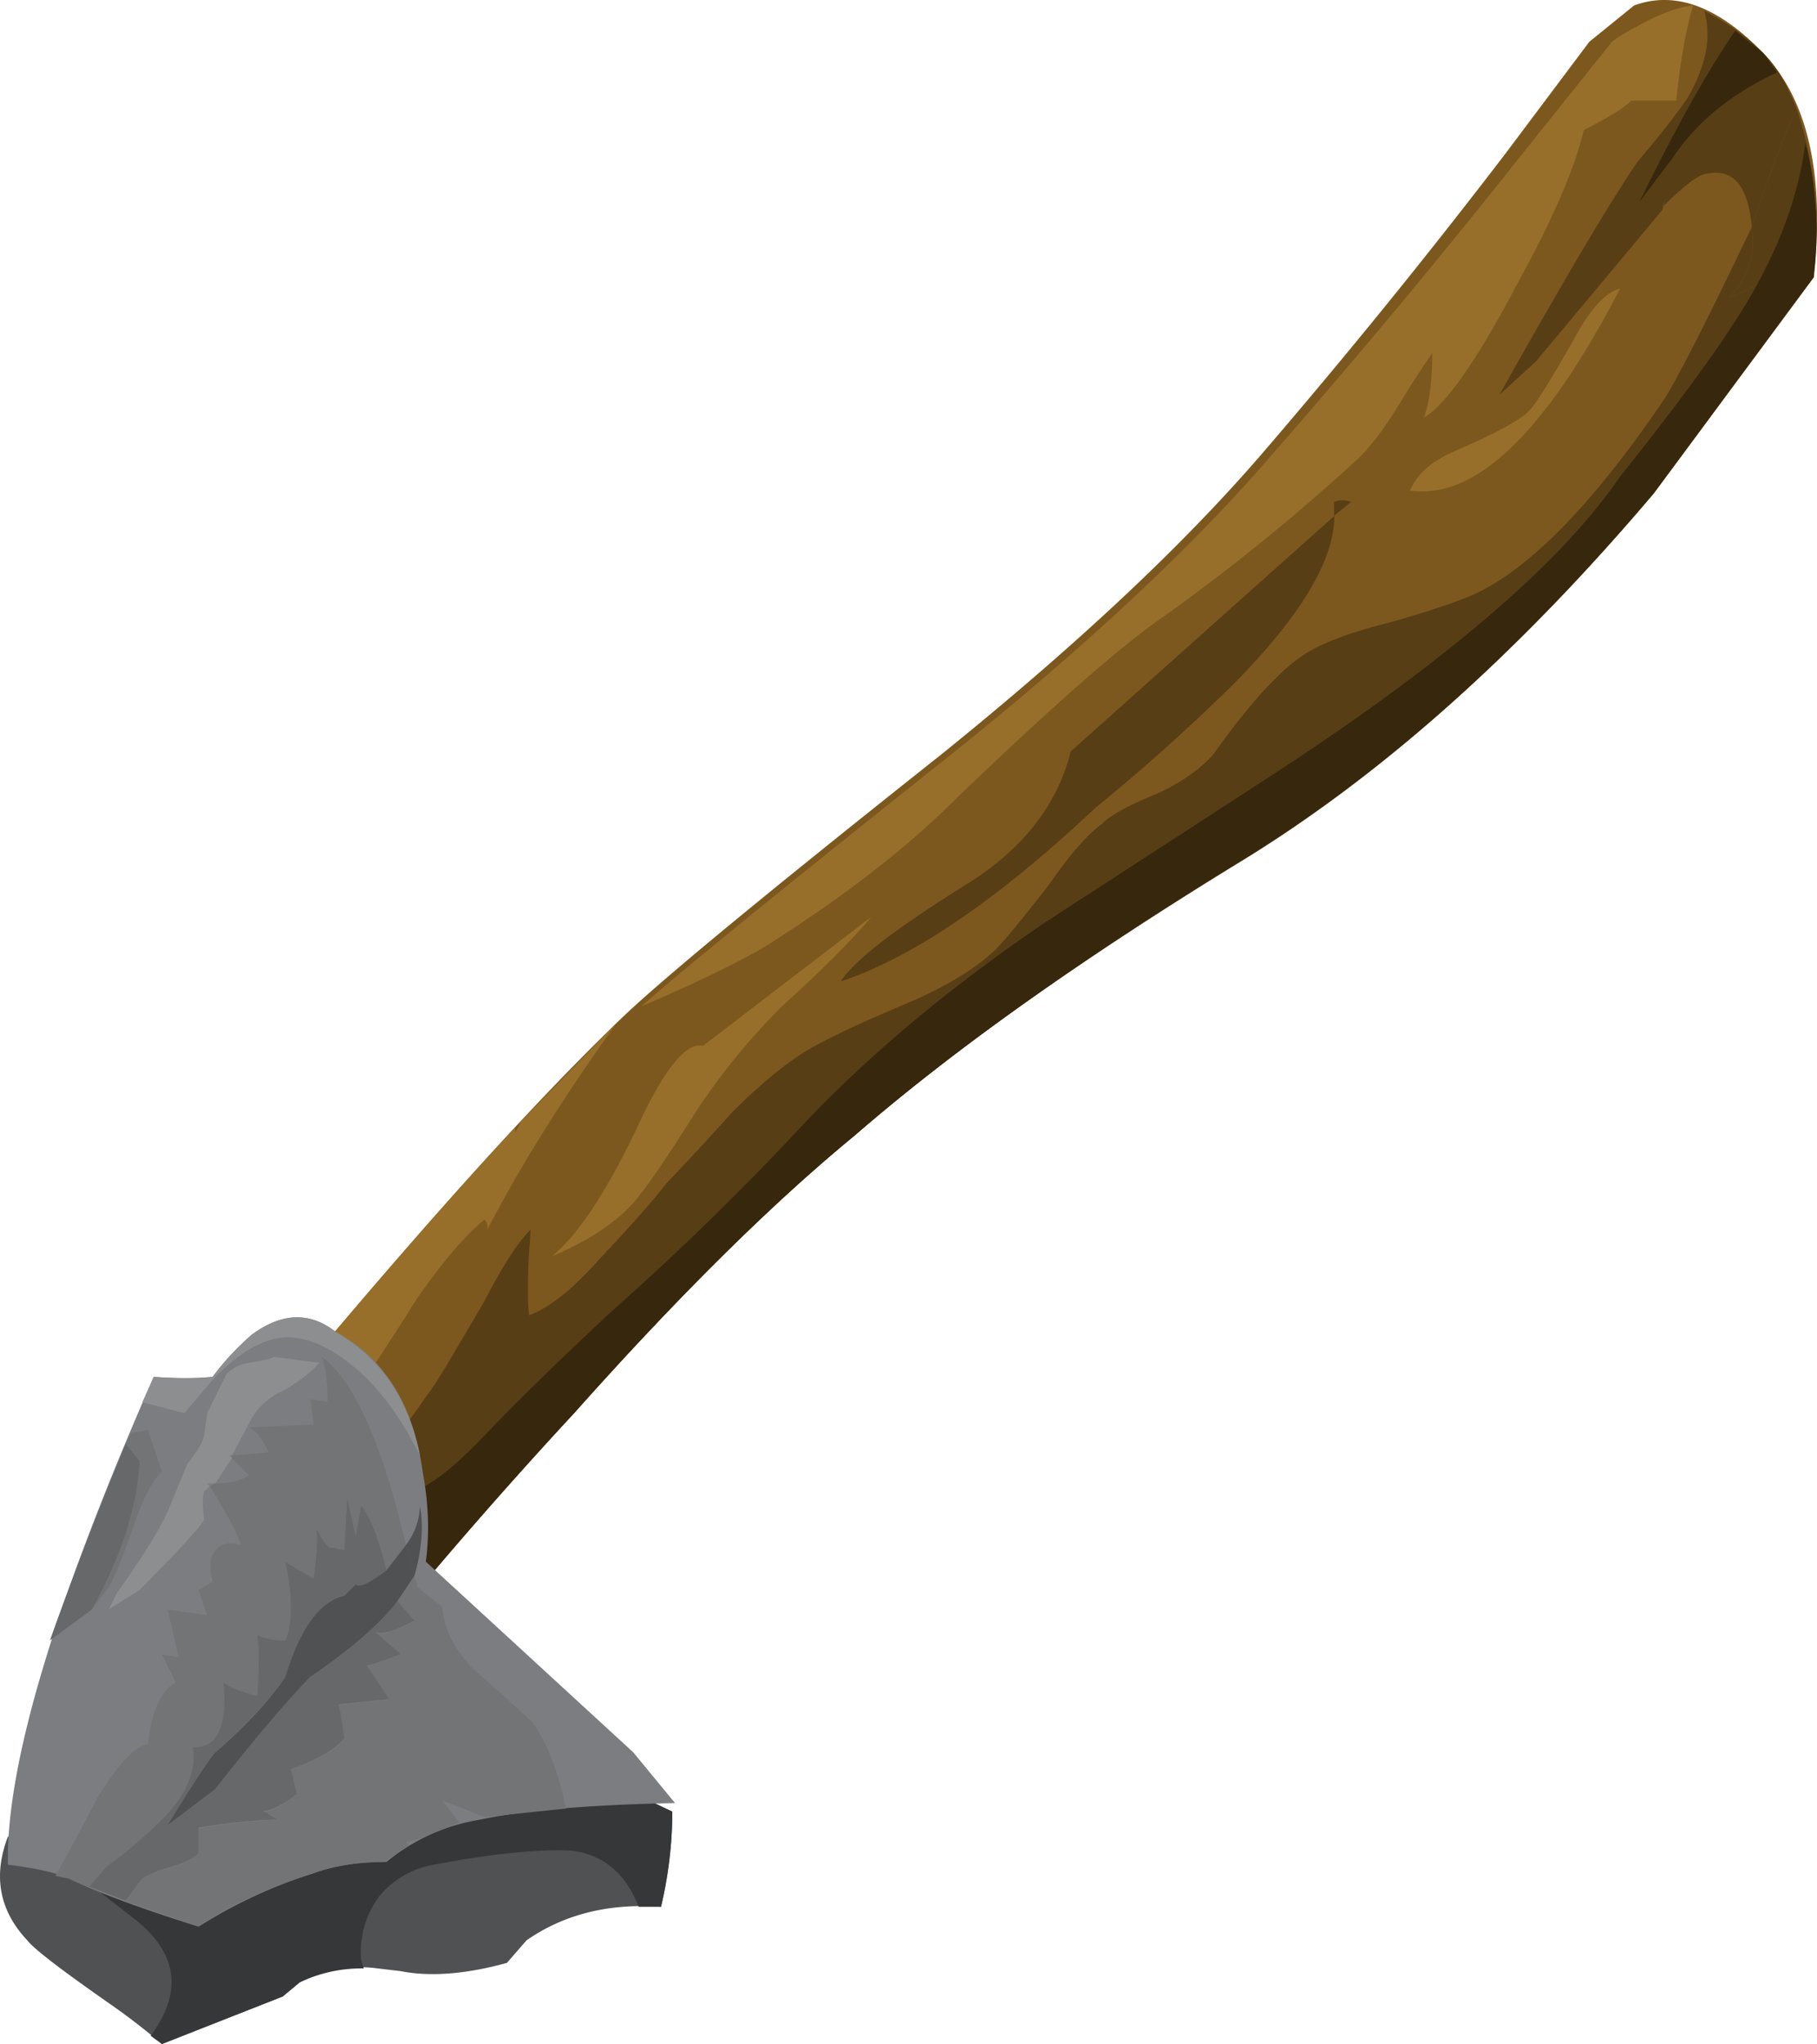 <svg xmlns="http://www.w3.org/2000/svg" viewBox="0 0 25.919 29.157"><g fill-rule="evenodd"><path d="M7.231 27.997c-.586.161-1.093.201-1.518.117l-.323-.038c-.4-.054-.771.015-1.117.2l-.24.2-1.723.678a9.539 9.539 0 00-.719-.556C.9 28.115.498 27.812.39 27.676c-.4-.425-.492-.919-.277-1.48l7.318-2.28c0 .615.719 1.255 2.159 1.923 0 .45-.054.904-.161 1.358-.743-.054-1.386.107-1.919.479l-.279.321z" fill="#505152"/><path d="M5.39 27.075a1.336 1.336 0 00-.239.883l.039.118a2.04 2.04 0 00-.917.2l-.24.2-1.723.678-.161-.117c.454-.615.39-1.156-.196-1.64l-1.64-1.279 7.118-2.202c0 .615.719 1.255 2.159 1.923 0 .45-.054.904-.161 1.358H9.11c-.185-.479-.507-.747-.961-.801-.45-.024-1.104.038-1.959.2a1.278 1.278 0 00-.801.478z" fill="#363738"/><path d="M8.873 14.516c.585-.561 2.103-1.811 4.56-3.76 1.918-1.548 3.452-2.983 4.6-4.321a96.117 96.117 0 003.437-4.238L22.671.596l.639-.518c.586-.215 1.201.014 1.841.678.64.67.879 1.734.723 3.199l-2.28 3.08c-1.924 2.27-3.882 4.015-5.884 5.245-2.266 1.382-4.106 2.69-5.518 3.916-1.2.986-2.533 2.31-4.003 3.96a68.404 68.404 0 00-3.716 4.36l-.123-1.44a3.934 3.934 0 00-.561-1.719l-.439-.64c2.265-2.774 4.106-4.839 5.523-6.201z" fill="#7d581e"/><path d="M10.43 15.878c.376-.376.707-.653 1.001-.845.239-.156.708-.385 1.402-.678.584-.24 1.04-.503 1.357-.8.136-.133.385-.44.761-.92.293-.423.546-.722.761-.878.133-.136.402-.278.797-.439.346-.161.615-.347.801-.562.531-.747.976-1.225 1.323-1.44.263-.162.665-.308 1.196-.439.561-.161.962-.294 1.201-.401.801-.372 1.709-1.304 2.72-2.798.185-.292.6-1.108 1.24-2.441.054.4-.054.732-.318 1.001.402-.132.812-.44 1.24-.919l-.043.64-2.28 3.077c-1.919 2.27-3.877 4.019-5.879 5.244-2.266 1.387-4.106 2.69-5.523 3.916-1.196.986-2.528 2.31-3.998 3.96a71.524 71.524 0 00-3.722 4.36l-.117-1.479c0-.24-.053-.547-.16-.919l.761-.722c.346-.4.756-.943 1.24-1.635.108-.162.346-.563.718-1.202.263-.508.483-.85.66-1.02-.005.078-.01.18-.02.298-.024.429-.024.731 0 .922.292-.107.625-.376 1.001-.8.454-.48.771-.84.956-1.08.43-.453.738-.79.924-1z" fill="#583e15"/><path d="M23.73 2.94l.02-.064-.039.082.019-.019zm.581-2.784c.318.161.602.361.84.6.187.186.347.455.479.801-.161.322-.371.879-.64 1.68-.054-.586-.269-.84-.64-.758-.102 0-.312.152-.62.46l-.019.058-1.802 2.159-.523.478c.884-1.572 1.534-2.68 1.964-3.316.318-.375.561-.682.723-.922.263-.454.346-.864.238-1.24z" fill="#583e15"/><path d="M24.672 4.238c.264-.268.372-.601.318-1.001.269-.801.479-1.357.64-1.68.19.561.283 1.148.283 1.758-.43.483-.84.79-1.24.923zM11.992 13.998c.185-.292.772-.746 1.758-1.362.825-.503 1.333-1.148 1.524-1.919l3.76-3.359c0 .639-.494 1.455-1.48 2.441a28.205 28.205 0 01-1.924 1.72c-1.386 1.303-2.598 2.133-3.638 2.48zM19.029 7.158a.341.341 0 01.244 0l-.244.2v-.2z" fill="#583e15"/><path d="M10.029 14.917l2.402-1.841c-.292.346-.722.776-1.279 1.279a9.434 9.434 0 00-1.24 1.523c-.4.64-.693 1.065-.878 1.28-.269.293-.655.547-1.163.762.371-.298.786-.923 1.24-1.885.371-.797.679-1.172.918-1.118zM7.349 16.078v.079l.082-.161 1.358-1.397c-.782 1.094-1.392 2.075-1.837 2.94.01-.055 0-.103-.043-.142-.264.215-.585.586-.957 1.119-.455.722-.747 1.161-.878 1.322-.108.133-.333.318-.684.556-.371.27-.64.484-.801.64l-.239-.317a96.596 96.596 0 013.999-4.639zM13.633 11.396c-.693.693-1.587 1.387-2.68 2.08-.348.215-.948.508-1.803.878.532-.477 2.041-1.703 4.522-3.676 1.894-1.524 3.398-2.935 4.517-4.244a113.012 113.012 0 003.525-4.237l1.28-1.601c.102-.079.238-.156.395-.24.297-.161.546-.254.761-.278-.107.37-.185.825-.239 1.357h-.64c-.097.098-.322.24-.679.42-.126.537-.433 1.25-.922 2.143-.586 1.119-1.04 1.773-1.358 1.959.078-.215.118-.517.118-.919-.079.108-.254.372-.518.802-.215.346-.415.595-.6.756a28.684 28.684 0 01-2.72 2.202c-.616.425-1.602 1.294-2.96 2.598zM20.753 6.434c.61-.262.97-.463 1.078-.595.078-.083.279-.4.6-.962.24-.454.464-.707.679-.761-1.064 2.056-2.065 3.017-2.997 2.881.102-.24.317-.425.64-.563z" fill="#986f2a"/><path d="M4.19 19.716c.4-.132.722-.132.961 0 .161.078.371.308.64.678.269.402.293.617.083.64l.64.123c-.508.986-.84 1.547-1.002 1.68-.16.16-.77.146-1.84-.04l-.4-1.64c0-.186.038-.386.117-.601.161-.425.43-.703.801-.84z" fill="#583e15"/><path d="M.83 24.794c.801-1.118 1.333-1.918 1.601-2.397l1.759-2.681.4.04c.323.082.6.336.84.761.376.64.561 1.309.561 2.002-.801 1.197-1.411 1.836-1.841 1.92l-3.32.355z" fill="#37270d"/><path d="M12.192 16.196c-1.2.986-2.533 2.31-4.003 3.96a68.404 68.404 0 00-3.717 4.36l-.122-1.44a5.702 5.702 0 00-.239-1.158l1.44-.8.201.16c.24.025.625-.243 1.157-.8.376-.4.972-.986 1.802-1.762a39.678 39.678 0 002.636-2.559c.963-1.04 2.15-2.041 3.566-3.004l3.076-1.996c2.562-1.655 4.267-3.106 5.121-4.36.747-.934 1.28-1.656 1.603-2.159.584-.879.932-1.747 1.04-2.602.16.64.2 1.278.116 1.918l-2.28 3.082c-1.919 2.265-3.877 4.013-5.879 5.238-2.266 1.388-4.106 2.697-5.518 3.922zM23.389 2.876c.507-1.04.961-1.851 1.362-2.437l.4.317.2.278c-.639.294-1.137.694-1.479 1.202l-.483.64z" fill="#37270d"/><path d="M9.034 24.995l.595.722c-1.25.025-2.183.108-2.798.24a2.785 2.785 0 00-1.318.6c-.4 0-.748.054-1.04.161a6.981 6.981 0 00-1.64.762c-.855-.268-1.465-.498-1.842-.683-.161-.079-.453-.147-.878-.201-.03-1.412.663-3.73 2.08-6.958.317.024.6.024.84 0 .16-.215.346-.415.56-.601.426-.316.826-.331 1.197-.039.694.371 1.109 1.04 1.24 1.998.084.453.098.883.044 1.278l2.96 2.72z" fill="#7c7d80"/><path d="M5.351 23.276c.079.03.186.015.318-.039.053-.025.137-.064.243-.122l-.243-.278.243-.357.04.156.357.284c.028.346.2.663.522.957.185.16.439.385.761.683.21.293.372.703.48 1.236l-1.163.121-.6-.239.243.318-.6.239-.16.043.038.04-.356.239c-.376 0-.709.054-1.001.161-.67.21-1.217.464-1.64.757l-1.04-.357.238-.321c.083-.054.215-.107.4-.161.187-.049.318-.118.402-.201v-.357a8.602 8.602 0 011.117-.121l-.2-.117c.108 0 .269-.084.479-.24l-.079-.362c.376-.131.625-.277.762-.438a4.14 4.14 0 00-.083-.48l.722-.082-.321-.478c.054 0 .214-.054.478-.162l-.357-.322zM4.473 20.317l-.044-.361.243.039c0-.293-.028-.503-.082-.64.454.322.854 1.216 1.201 2.68l-.278.362c-.108-.454-.23-.761-.362-.917l-.077.438-.123-.561-.038.756a.786.786 0 00-.2-.039c-.054-.023-.123-.117-.202-.277.025.131.01.375-.038.722a5.454 5.454 0 01-.4-.245c.102.51.102.884 0 1.124-.192 0-.323-.03-.4-.084.023.192.023.484 0 .884-.27-.082-.43-.146-.484-.2.054.64-.093.948-.44.919.054.346-.093.692-.439 1.04a8.362 8.362 0 01-.801.679l-.239.282-.279-.121-.2-.04c.264-.479.464-.854.6-1.118.294-.483.533-.732.719-.762.053-.478.19-.771.4-.879l-.2-.4.239.039-.156-.679.56.079-.12-.356.2-.123c-.054-.215-.04-.361.038-.44.083-.107.2-.131.362-.082-.03-.133-.177-.41-.44-.84l.078-.039c.215 0 .377-.039.479-.117l-.24-.24v-.04l.523-.043c-.083-.185-.175-.307-.283-.356l.923-.044zM1.993 20.834l-.2-.238.077-.157.24-.045.2.602c-.132.107-.264.361-.401.761-.156.455-.278.747-.356.879l-.244.322c.43-.776.654-1.478.684-2.123z" fill="#737475"/><path d="M2.749 24.917c.347.024.493-.279.44-.924.053.059.215.123.483.2.024-.395.024-.687 0-.878.078.053.21.083.4.083.103-.245.103-.615 0-1.123.078.053.21.132.4.24.05-.348.064-.587.04-.718.078.156.147.254.2.277.053 0 .117.015.2.04l.04-.757.122.556.077-.439c.133.162.254.47.362.923-.244.185-.39.254-.44.2l-.16.156c-.348.084-.625.469-.84 1.163-.215.317-.548.678-1.002 1.078-.082.08-.307.43-.683 1.04l.683-.517c.587-.748 1.04-1.284 1.358-1.601.586-.4 1.001-.763 1.24-1.079l.244.277c-.107.054-.19.093-.244.118-.131.054-.239.069-.318.044l.362.317c-.27.108-.43.161-.483.161l.321.48-.722.077c.03.107.054.268.084.483-.133.157-.387.308-.763.44l.084.357c-.215.161-.376.238-.479.238l.2.123a8.188 8.188 0 00-1.122.116v.363c-.08.082-.215.146-.402.2a1.581 1.581 0 00-.4.161l-.238.317-.523-.2.244-.278c.074-.059.146-.113.215-.162.244-.2.434-.37.581-.517.346-.343.493-.689.439-1.035zM1.309 22.958l-.597.44c.294-.83.65-1.762 1.08-2.802l.2.239c-.03.645-.253 1.347-.683 2.123z" fill="#666869"/><path d="M5.991 21.48c.054.292.024.625-.078.995l-.122-.44a.966.966 0 00.2-.555zM5.669 22.837l-.156-.44.278-.361.121.438-.243.363zM5.074 22.597c.049.054.195-.015.439-.2l.156.44c-.239.316-.654.679-1.24 1.079-.318.322-.772.854-1.358 1.601l-.684.518c.377-.61.602-.957.684-1.04.454-.395.786-.757 1.001-1.08.21-.693.493-1.078.84-1.157l.162-.161z" fill="#505152"/><path d="M5.074 19.516c-.376-.318-.724-.464-1.045-.439-.294.029-.611.215-.958.561-.161.185-.307.357-.44.518l-.6-.156.162-.362c.317.024.6.024.84 0 .156-.215.346-.415.556-.601.43-.316.83-.331 1.201-.039.64.372 1.04.958 1.201 1.763-.268-.536-.571-.951-.917-1.245z" fill="#8d8e8f"/><path d="M4.551 19.438c-.107.132-.279.264-.517.4a.947.947 0 00-.445.396l-.279.522h-.039l.039.04-.239.361H2.95l.045.039-.084.078c-.024.083-.024.214 0 .4-.054.108-.361.44-.918 1.002l-.44.277.118-.239c.346-.478.586-.865.722-1.157l.28-.679c.13-.161.214-.297.238-.4l.044-.322.278-.562a.58.58 0 01.318-.156c.19-.03.307-.054.361-.084l.64.084z" fill="#8d8e8f"/></g></svg>